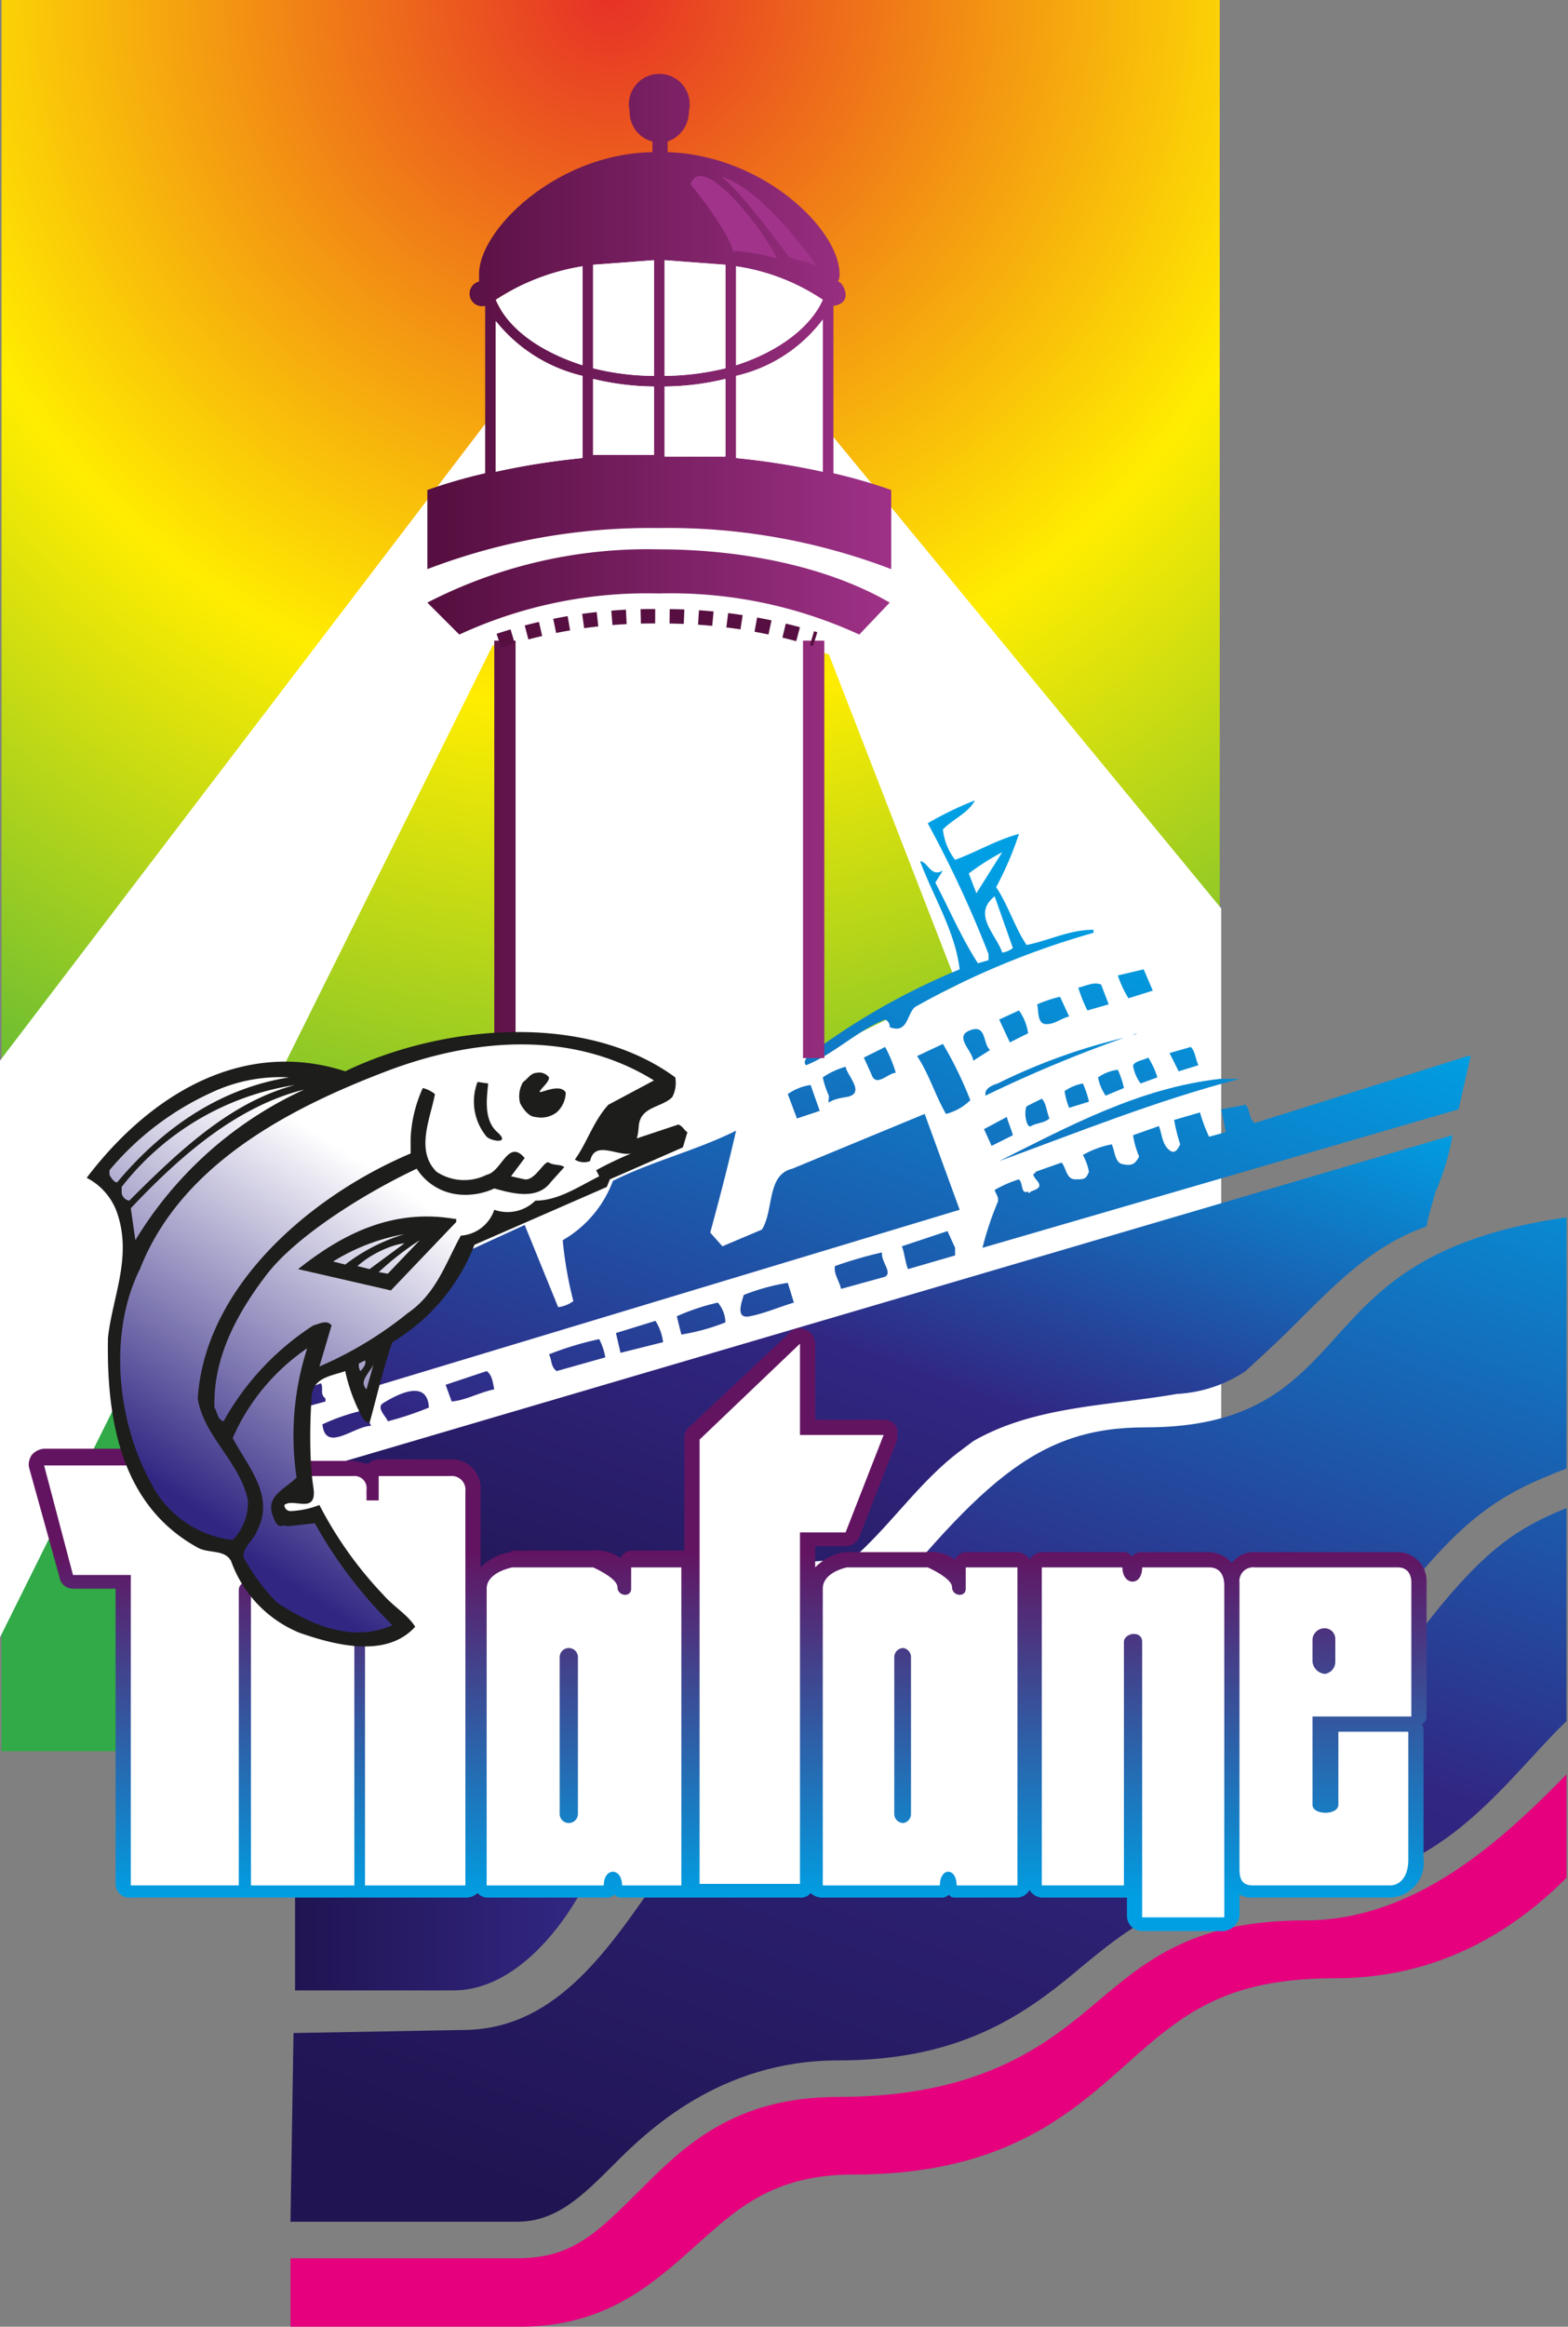 <svg id="Layer_1" data-name="Layer 1" xmlns="http://www.w3.org/2000/svg" xmlns:xlink="http://www.w3.org/1999/xlink" viewBox="0 0 103.1 152.9"><rect x="0" y="0" width="103.1" height="152.9" fill="#808080" stroke="none"/><defs><style>.cls-1{fill:url(#linear-gradient);}.cls-2{fill:url(#radial-gradient);}.cls-3{fill:#fff;}.cls-4{fill:#e6007e;}.cls-5{fill:url(#linear-gradient-2);}.cls-6{fill:url(#linear-gradient-3);}.cls-7{fill:url(#linear-gradient-4);}.cls-8{fill:url(#linear-gradient-5);}.cls-9{fill:url(#linear-gradient-6);}.cls-10{fill:url(#linear-gradient-7);}.cls-11{fill:url(#linear-gradient-8);}.cls-12{fill:url(#linear-gradient-9);}.cls-13{fill:url(#linear-gradient-10);}.cls-14{fill:url(#linear-gradient-11);}.cls-15{fill:url(#linear-gradient-12);}.cls-16{fill:url(#linear-gradient-13);}.cls-17{fill:url(#linear-gradient-14);}.cls-18{fill:url(#linear-gradient-15);}.cls-19{fill:url(#linear-gradient-16);}.cls-20{fill:url(#linear-gradient-17);}.cls-21{fill:url(#linear-gradient-18);}.cls-22{fill:url(#linear-gradient-19);}.cls-23{fill:url(#linear-gradient-20);}.cls-24{fill:url(#linear-gradient-21);}.cls-25{fill:url(#linear-gradient-22);}.cls-26{fill:url(#linear-gradient-23);}.cls-27{fill:url(#linear-gradient-24);}.cls-28{fill:url(#linear-gradient-25);}.cls-29{fill:url(#linear-gradient-26);}.cls-30{fill:url(#linear-gradient-27);}.cls-31{fill:url(#linear-gradient-28);}.cls-32{fill:url(#linear-gradient-29);}.cls-33{fill:url(#linear-gradient-30);}.cls-34{fill:url(#linear-gradient-31);}.cls-35{fill:url(#linear-gradient-32);}.cls-36{fill:url(#linear-gradient-33);}.cls-37{fill:url(#linear-gradient-34);}.cls-38,.cls-42{fill:none;}.cls-39{fill:url(#linear-gradient-35);}.cls-40{fill:url(#linear-gradient-36);}.cls-41{fill:url(#linear-gradient-37);}.cls-42{stroke:#560f40;stroke-width:0.95px;stroke-dasharray:0.95 0.95;}.cls-43{fill:url(#linear-gradient-38);}.cls-44{fill:#a2338a;}.cls-45{fill:url(#linear-gradient-39);}.cls-46{fill:#1d1d1b;}.cls-47{fill:url(#linear-gradient-40);}.cls-48{fill:url(#linear-gradient-41);}.cls-49{fill:url(#linear-gradient-42);}.cls-50{fill:url(#linear-gradient-43);}.cls-51{fill:url(#linear-gradient-44);}.cls-52{fill:url(#linear-gradient-45);}.cls-53{fill:url(#linear-gradient-46);}.cls-54{fill:url(#linear-gradient-47);}.cls-55{fill:url(#linear-gradient-48);}.cls-56{fill:url(#linear-gradient-49);}</style><linearGradient id="linear-gradient" x1="42.66" y1="141.34" x2="61.51" y2="141.34" gradientUnits="userSpaceOnUse"><stop offset="0" stop-color="#211452"/><stop offset="1" stop-color="#312783"/></linearGradient><radialGradient id="radial-gradient" cx="40.18" cy="-0.4" r="94.28" gradientUnits="userSpaceOnUse"><stop offset="0" stop-color="#e63027"/><stop offset="0.5" stop-color="#ffed00"/><stop offset="1" stop-color="#31aa47"/></radialGradient><linearGradient id="linear-gradient-2" x1="142.59" y1="104.4" x2="150.26" y2="83.78" gradientTransform="translate(-526.2 -275) scale(4.21)" gradientUnits="userSpaceOnUse"><stop offset="0" stop-color="#211452"/><stop offset="0.5" stop-color="#312783"/><stop offset="1" stop-color="#009fe3"/></linearGradient><linearGradient id="linear-gradient-3" x1="138.36" y1="102.82" x2="146.03" y2="82.2" xlink:href="#linear-gradient-2"/><linearGradient id="linear-gradient-4" x1="140.85" y1="103.74" x2="148.52" y2="83.13" xlink:href="#linear-gradient-2"/><linearGradient id="linear-gradient-5" x1="140.33" y1="103.59" x2="148.02" y2="82.94" xlink:href="#linear-gradient-2"/><linearGradient id="linear-gradient-6" x1="139.86" y1="103.38" x2="147.53" y2="82.76" xlink:href="#linear-gradient-2"/><linearGradient id="linear-gradient-7" x1="139.4" y1="103.22" x2="147.07" y2="82.59" xlink:href="#linear-gradient-2"/><linearGradient id="linear-gradient-8" x1="139.52" y1="101.61" x2="146.57" y2="82.65" xlink:href="#linear-gradient-2"/><linearGradient id="linear-gradient-9" x1="141.1" y1="103.85" x2="148.78" y2="83.22" gradientTransform="translate(-549.5 -288.9) scale(4.21)" xlink:href="#linear-gradient-2"/><linearGradient id="linear-gradient-10" x1="140.16" y1="103.49" x2="147.83" y2="82.87" xlink:href="#linear-gradient-2"/><linearGradient id="linear-gradient-11" x1="138.72" y1="102.94" x2="146.38" y2="82.33" xlink:href="#linear-gradient-2"/><linearGradient id="linear-gradient-12" x1="141.91" y1="104.14" x2="149.58" y2="83.52" xlink:href="#linear-gradient-2"/><linearGradient id="linear-gradient-13" x1="137.76" y1="102.6" x2="145.43" y2="81.98" xlink:href="#linear-gradient-2"/><linearGradient id="linear-gradient-14" x1="142.95" y1="104.53" x2="150.62" y2="83.91" xlink:href="#linear-gradient-2"/><linearGradient id="linear-gradient-15" x1="141.42" y1="103.98" x2="149.1" y2="83.34" xlink:href="#linear-gradient-2"/><linearGradient id="linear-gradient-16" x1="137.3" y1="102.42" x2="144.97" y2="81.81" xlink:href="#linear-gradient-2"/><linearGradient id="linear-gradient-17" x1="141.02" y1="103.81" x2="148.69" y2="83.19" xlink:href="#linear-gradient-2"/><linearGradient id="linear-gradient-18" x1="141.33" y1="103.93" x2="149" y2="83.31" xlink:href="#linear-gradient-2"/><linearGradient id="linear-gradient-19" x1="140.63" y1="103.67" x2="148.3" y2="83.04" xlink:href="#linear-gradient-2"/><linearGradient id="linear-gradient-20" x1="136.9" y1="102.3" x2="144.58" y2="81.66" xlink:href="#linear-gradient-2"/><linearGradient id="linear-gradient-21" x1="140.17" y1="103.5" x2="147.84" y2="82.88" xlink:href="#linear-gradient-2"/><linearGradient id="linear-gradient-22" x1="135.93" y1="101.92" x2="143.6" y2="81.3" xlink:href="#linear-gradient-2"/><linearGradient id="linear-gradient-23" x1="139.73" y1="103.33" x2="147.4" y2="82.71" xlink:href="#linear-gradient-2"/><linearGradient id="linear-gradient-24" x1="70.83" y1="128.51" x2="89.91" y2="77.19" gradientTransform="matrix(1, 0, 0, 1, 0, 0)" xlink:href="#linear-gradient-2"/><linearGradient id="linear-gradient-25" x1="139.38" y1="103.19" x2="147.04" y2="82.58" xlink:href="#linear-gradient-2"/><linearGradient id="linear-gradient-26" x1="138.55" y1="102.88" x2="146.21" y2="82.27" xlink:href="#linear-gradient-2"/><linearGradient id="linear-gradient-27" x1="137.43" y1="102.47" x2="145.1" y2="81.86" xlink:href="#linear-gradient-2"/><linearGradient id="linear-gradient-28" x1="136.6" y1="102.18" x2="144.28" y2="81.54" xlink:href="#linear-gradient-2"/><linearGradient id="linear-gradient-29" x1="135.85" y1="101.88" x2="143.52" y2="81.27" xlink:href="#linear-gradient-2"/><linearGradient id="linear-gradient-30" x1="135.1" y1="101.61" x2="142.77" y2="80.99" xlink:href="#linear-gradient-2"/><linearGradient id="linear-gradient-31" x1="133.79" y1="101.11" x2="141.46" y2="80.51" xlink:href="#linear-gradient-2"/><linearGradient id="linear-gradient-32" x1="131.65" y1="100.33" x2="139.33" y2="79.7" xlink:href="#linear-gradient-2"/><linearGradient id="linear-gradient-33" x1="134.06" y1="97.97" x2="139.53" y2="83.24" xlink:href="#linear-gradient-2"/><linearGradient id="linear-gradient-34" x1="132.86" y1="99.03" x2="139.36" y2="81.57" xlink:href="#linear-gradient-2"/><linearGradient id="linear-gradient-35" x1="136.62" y1="81.86" x2="144.17" y2="81.86" gradientTransform="translate(-529.8 -288.9) scale(4.09 4.21)" gradientUnits="userSpaceOnUse"><stop offset="0" stop-color="#560f40"/><stop offset="1" stop-color="#a2338a"/></linearGradient><linearGradient id="linear-gradient-36" x1="136.62" y1="81.86" x2="144.18" y2="81.86" xlink:href="#linear-gradient-35"/><linearGradient id="linear-gradient-37" x1="136.62" y1="77.83" x2="144.17" y2="77.83" gradientTransform="translate(-506.5 -275) scale(4.09 4.21)" xlink:href="#linear-gradient-35"/><linearGradient id="linear-gradient-38" x1="136.62" y1="73.65" x2="144.17" y2="73.65" gradientTransform="translate(-506.5 -275) scale(4.09 4.21)" xlink:href="#linear-gradient-35"/><linearGradient id="linear-gradient-39" x1="71.14" y1="138.65" x2="71.14" y2="115.82" gradientUnits="userSpaceOnUse"><stop offset="0" stop-color="#009fe3"/><stop offset="1" stop-color="#631461"/></linearGradient><linearGradient id="linear-gradient-40" x1="298.67" y1="92.04" x2="301.94" y2="87.08" gradientTransform="translate(-1221.9 -275) scale(4.21)" gradientUnits="userSpaceOnUse"><stop offset="0" stop-color="#312783"/><stop offset="1" stop-color="#fff"/></linearGradient><linearGradient id="linear-gradient-41" x1="295.95" y1="90.46" x2="299.28" y2="85.41" xlink:href="#linear-gradient-40"/><linearGradient id="linear-gradient-42" x1="296.13" y1="90.58" x2="299.46" y2="85.53" xlink:href="#linear-gradient-40"/><linearGradient id="linear-gradient-43" x1="296.33" y1="90.71" x2="299.66" y2="85.66" xlink:href="#linear-gradient-40"/><linearGradient id="linear-gradient-44" x1="298.67" y1="92.26" x2="302.01" y2="87.2" xlink:href="#linear-gradient-40"/><linearGradient id="linear-gradient-45" x1="299.07" y1="92.52" x2="302.41" y2="87.47" xlink:href="#linear-gradient-40"/><linearGradient id="linear-gradient-46" x1="298.86" y1="92.38" x2="302.19" y2="87.33" xlink:href="#linear-gradient-40"/><linearGradient id="linear-gradient-47" x1="300.08" y1="93.18" x2="303.41" y2="88.13" xlink:href="#linear-gradient-40"/><linearGradient id="linear-gradient-48" x1="299.45" y1="92.76" x2="302.78" y2="87.72" xlink:href="#linear-gradient-40"/><linearGradient id="linear-gradient-49" x1="299.61" y1="92.87" x2="302.94" y2="87.82" xlink:href="#linear-gradient-40"/></defs><path class="cls-1" d="M42.7,144.6v-6.5H61.5s-3.3,6.5-8.4,6.5Z" transform="translate(-23.3 -13.8)"/><rect class="cls-2" x="0.1" width="80.1" height="115.08"/><path class="cls-3" d="M55.7,56.2,23.3,121.4V83.5L55.7,41V34.9l5.7-8.8,7.4-1.3,5.6,3,3.6,6v8.6l25.6,31.1V84c-1-.2-14.5,1.9-14.5,1.9L77.8,56.8l-.7-.2-.2,25.2v1.3L92,75.7l11.6,7.4v26.1L86.5,123.3l-39.8,2.5-8-20.6L55.9,84l.4-27.7Z" transform="translate(-23.3 -13.8)"/><path class="cls-4" d="M109.1,140c-7.3,0-10.4,2.6-13.6,5.3s-7.5,6.3-17.1,6.3c-6.8,0-10.1,3.2-13,6.1s-4.5,4.5-8.1,4.5H42.4v4.5H57.5c5.6,0,8.7-2.8,11.4-5.2s5.1-4.8,10.5-4.8c9.7,0,14.1-3.8,17.9-7.2s6.6-5.7,13.8-5.7,12.1-3.5,15.2-6.6v-6.8C122.1,134.7,116.4,140,109.1,140Z" transform="translate(-23.3 -13.8)"/><path class="cls-5" d="M115.8,122.2l-1.9-1.4c5.5-7.6,8.3-8.9,12.4-10.5V93.8c-9.2,1.3-12.3,4.7-15.1,7.8s-5.4,6-12.6,6S87.7,111.2,79.1,122c-3.1,3.9-7,8.7-12.1,14.6l-.5.7c-3.5,5.1-6.9,9.9-12.8,9.9l-11.1.2-.2,12.4H57.3c2.6,0,4.3-1.7,6.4-3.8s6.9-6.8,14.7-6.8,12-2.8,15.6-5.8,6.9-5.8,15.1-5.8,12.2-5.5,16.4-9.9l.8-.8v-14C122.9,114.3,120.6,115.7,115.8,122.2Z" transform="translate(-23.3 -13.8)"/><path class="cls-6" d="M90.8,75.9c-.8-1.2-1.2-2.6-2-3.8a21.7,21.7,0,0,0,1.5-3.5c-1.5.4-2.8,1.2-4.2,1.7a3.9,3.9,0,0,1-.8-2c.7-.7,1.7-1.1,2.1-1.9a22,22,0,0,0-3.1,1.5,74.1,74.1,0,0,1,4,8.6v.4l-.7.2c-1.1-1.7-1.9-3.6-2.8-5.3l.5-.8c-.8.5-1-.6-1.5-.6.9,2.4,2.3,4.6,2.6,7.1a45.2,45.2,0,0,0-10,5.7c-.1.2-.3.4-.1.6,1.8-.7,3.4-2.3,5.2-3a.5.5,0,0,1,.3.5c1.3.5,1.1-1.1,1.8-1.4a53.5,53.5,0,0,1,11.6-4.8v-.2C93.6,74.9,92.3,75.6,90.8,75.9ZM87,71.2a16.4,16.4,0,0,1,2.2-1.4l-1.7,2.7Zm2.2,5.2c-.4-1.2-2-2.5-.5-3.7l1.2,3.4A1.5,1.5,0,0,1,89.2,76.4Z" transform="translate(-23.3 -13.8)"/><path class="cls-7" d="M99.1,78.9l-1.6.5a6.9,6.9,0,0,1-.7-1.5l1.7-.4Z" transform="translate(-23.3 -13.8)"/><path class="cls-8" d="M96.2,79.8l-1.4.4a9.4,9.4,0,0,1-.6-1.5c.5-.1,1-.4,1.5-.2Z" transform="translate(-23.3 -13.8)"/><path class="cls-9" d="M93.6,80.6c-.5.1-.9.5-1.5.5s-.5-.8-.6-1.3a8.8,8.8,0,0,1,1.5-.5Z" transform="translate(-23.3 -13.8)"/><path class="cls-10" d="M90.9,81.7l-1.2.6L89,80.8l1.3-.6A3.4,3.4,0,0,1,90.9,81.7Z" transform="translate(-23.3 -13.8)"/><path class="cls-11" d="M88.4,82.8l-1.1.7c-.1-.7-1.3-1.6-.2-2S87.9,82.4,88.4,82.8Z" transform="translate(-23.3 -13.8)"/><polygon class="cls-12" points="74.5 68 74.8 67.9 74.6 68 74.5 68"/><path class="cls-13" d="M88.1,85.8c-.1-.5.5-.7.8-.8a39.1,39.1,0,0,1,8.3-3A87.9,87.9,0,0,0,88.1,85.8Z" transform="translate(-23.3 -13.8)"/><path class="cls-14" d="M87.1,86.1a3.5,3.5,0,0,1-1.6.9c-.7-1.2-1.1-2.6-1.9-3.8l1.7-.8A25.3,25.3,0,0,1,87.1,86.1Z" transform="translate(-23.3 -13.8)"/><path class="cls-15" d="M102.1,83.8l-1.3.4-.6-1.2,1.4-.4C101.9,82.9,101.9,83.4,102.1,83.8Z" transform="translate(-23.3 -13.8)"/><path class="cls-16" d="M82.2,84.3c-.5,0-1.3,1-1.6.1l-.5-1.1,1.4-.7A8.7,8.7,0,0,1,82.2,84.3Z" transform="translate(-23.3 -13.8)"/><path class="cls-17" d="M119.2,86.7,87.9,95.8a21.1,21.1,0,0,1,1-3c.1-.3-.1-.5-.2-.8a7.7,7.7,0,0,1,1.6-.7c.3.3.1,1,.6.8a.1.1,0,0,0,.1.1c0-.2,1-.2.5-.8s-.1-.4-.1-.6l1.7-.6c.3.3.3,1.1.9,1.1s.7,0,.9-.5a3.6,3.6,0,0,0-.4-1.1,6.2,6.2,0,0,1,1.9-.7c.2.4.2,1.2.7,1.3s.8.1,1.1-.5a5.7,5.7,0,0,1-.4-1.4l1.7-.6c.2.5.2,1.1.6,1.5s.6.1.8-.3a12.4,12.4,0,0,1-.4-1.6l1.7-.5a10.4,10.4,0,0,0,.6,1.6l1.1-.3-.3-1.5,1.6-.3c.3.3.2.9.6,1.2l14-4.4h.2Z" transform="translate(-23.3 -13.8)"/><path class="cls-18" d="M99.4,84.6l-1.1.4a2.6,2.6,0,0,1-.5-1.2c.2-.3.6-.3,1-.5A5.2,5.2,0,0,1,99.4,84.6Z" transform="translate(-23.3 -13.8)"/><path class="cls-19" d="M78.9,83.9c.1.6,1.4,1.8,0,2s-1.1.7-1.1-.1a5.6,5.6,0,0,1-.4-1.2A5.1,5.1,0,0,1,78.9,83.9Z" transform="translate(-23.3 -13.8)"/><path class="cls-20" d="M97.2,85.3l-1.2.5a3.1,3.1,0,0,1-.5-1.2,2.9,2.9,0,0,1,1.3-.5A5.6,5.6,0,0,1,97.2,85.3Z" transform="translate(-23.3 -13.8)"/><path class="cls-21" d="M104.8,84.7c-5.4,1.4-10.6,3.5-15.8,5.4,4.6-2.3,9.2-4.8,14.5-5.4Z" transform="translate(-23.3 -13.8)"/><path class="cls-22" d="M94.9,86.2l-1.3.4a4.5,4.5,0,0,1-.3-1.1,3.1,3.1,0,0,1,1.2-.5A5.6,5.6,0,0,1,94.9,86.2Z" transform="translate(-23.3 -13.8)"/><path class="cls-23" d="M77.2,86.8l-1.5.5-.6-1.6a3.4,3.4,0,0,1,1.5-.6Z" transform="translate(-23.3 -13.8)"/><path class="cls-24" d="M92.3,87.3c-.3.3-.9.3-1.2.5s-.5-.9-.3-1.3l1-.5C92.1,86.3,92.1,86.8,92.3,87.3Z" transform="translate(-23.3 -13.8)"/><path class="cls-25" d="M86.4,93.3,47.3,105.1a11.4,11.4,0,0,1,.6-2.5A10.9,10.9,0,0,0,53,96.5l4.8-2.2L60,99.7a2.1,2.1,0,0,0,1-.4,25.7,25.7,0,0,1-.7-4,7.5,7.5,0,0,0,3.3-3.9c2.6-1.3,5.5-2,8.1-3.3-.5,2.2-1.1,4.5-1.7,6.7l.8.9,2.6-1.1c.8-1.3.3-3.6,2-4L84.1,87Z" transform="translate(-23.3 -13.8)"/><path class="cls-26" d="M89.9,88.4l-1.4.7L88,88l1.5-.8C89.6,87.6,89.8,88,89.9,88.4Z" transform="translate(-23.3 -13.8)"/><path class="cls-27" d="M86.5,109.1c-2.7,2-4.6,4.9-7.1,7.1l-2.4.2-13.1.4-22.2.4,2.3-6.8,69.7-20.5,5.1-1.5a15.8,15.8,0,0,1-1.1,3.7c-.1.4-.5,1.6-.6,2.3-4.4,1.5-7.2,5.2-10.6,8.3l-1.3,1.2a8.9,8.9,0,0,1-4.5,1.5c-4.6.8-9.4.8-13.4,3.1Z" transform="translate(-23.3 -13.8)"/><path class="cls-28" d="M86.1,95.8v.5l-3.1.9c-.2-.5-.2-1-.4-1.5l3-1Z" transform="translate(-23.3 -13.8)"/><path class="cls-29" d="M81.3,96.1c-.1.6.7,1.3.2,1.6l-2.9.8c-.1-.5-.5-1-.4-1.5A28,28,0,0,1,81.3,96.1Z" transform="translate(-23.3 -13.8)"/><path class="cls-30" d="M75.5,99.4c-1,.3-1.9.7-2.9.9s-.5-1-.4-1.4a13.8,13.8,0,0,1,2.9-.8Z" transform="translate(-23.3 -13.8)"/><path class="cls-31" d="M71,100.7a13.8,13.8,0,0,1-2.9.8l-.3-1.2a14.3,14.3,0,0,1,2.7-.9A2.1,2.1,0,0,1,71,100.7Z" transform="translate(-23.3 -13.8)"/><path class="cls-32" d="M66.9,102l-2.8.7-.3-1.3,2.6-.8A3.4,3.4,0,0,1,66.9,102Z" transform="translate(-23.3 -13.8)"/><path class="cls-33" d="M63.1,103l-3.2.9c-.4-.3-.3-.7-.5-1.1a20.7,20.7,0,0,1,3.3-1A4.2,4.2,0,0,1,63.1,103Z" transform="translate(-23.3 -13.8)"/><path class="cls-34" d="M55.8,105.1c-1,.2-1.8.7-2.8.8l-.4-1.1,2.7-.9C55.7,104.2,55.7,104.7,55.8,105.1Z" transform="translate(-23.3 -13.8)"/><path class="cls-35" d="M44.7,105.7v.2l-2.2.6a1.8,1.8,0,0,1,1.1-1.5l.8-.3C44.6,105,44.3,105.4,44.7,105.7Z" transform="translate(-23.3 -13.8)"/><path class="cls-36" d="M51.5,106.3a21.4,21.4,0,0,1-2.7.9c-.1-.3-.8-.9-.3-1.2S51.4,104.2,51.5,106.3Z" transform="translate(-23.3 -13.8)"/><path class="cls-37" d="M47.7,107.5c-1.1,0-3,1.8-3.2-.1a13.4,13.4,0,0,1,2.6-.9A5.3,5.3,0,0,1,47.7,107.5Z" transform="translate(-23.3 -13.8)"/><path class="cls-38" d="M54.8,32.3c.4,4.1,5.6,7.2,11.8,7.2s11.5-3.1,11.8-7.2Z" transform="translate(-23.3 -13.8)"/><rect class="cls-39" x="52.8" y="42.1" width="1.4" height="27.43"/><rect class="cls-40" x="32.5" y="42.1" width="1.4" height="27.43"/><path class="cls-41" d="M66.6,52.8a29.6,29.6,0,0,1,13.2,2.7l2-2.1c-3.6-2.1-9-3.5-15.2-3.5a31.6,31.6,0,0,0-15.2,3.5l2.1,2.1A29.4,29.4,0,0,1,66.6,52.8Z" transform="translate(-23.3 -13.8)"/><path class="cls-42" d="M56.1,55.9a32.2,32.2,0,0,1,10.5-1.6,34,34,0,0,1,10.3,1.5" transform="translate(-23.3 -13.8)"/><path class="cls-43" d="M78.1,44.9v-11c1.4-.2.6-1.6.3-1.6a.9.9,0,0,0,.1-.5c0-2.9-5-7.8-11.3-8v-.7a2.1,2.1,0,0,0,1.4-2,2,2,0,1,0-3.9,0,2,2,0,0,0,1.5,2v.7c-6.3.1-11.4,5.1-11.4,8v.5a.8.8,0,0,0,.4,1.6v11A34.4,34.4,0,0,0,51.4,46v5.2a41,41,0,0,1,15.2-2.7,41.1,41.1,0,0,1,15.3,2.7V46A34.4,34.4,0,0,0,78.1,44.9ZM67,30.9l4,.3V38a17.5,17.5,0,0,1-4,.5Zm-.7,7.6a16.8,16.8,0,0,1-4-.5V31.2l4-.3Zm0,.7v4.5h-4V38.7A17.5,17.5,0,0,0,66.3,39.2Zm.7,0a17.5,17.5,0,0,0,4-.5v5.1H67Zm4.7-.7a9.9,9.9,0,0,0,5.7-3.7v10a48.5,48.5,0,0,0-5.7-.9Zm5.7-5c-.8,1.8-2.9,3.4-5.7,4.3V31.3A13.8,13.8,0,0,1,77.4,33.5ZM61.6,31.3v6.5c-2.8-.9-4.9-2.4-5.7-4.3h0A14.7,14.7,0,0,1,61.6,31.3Zm-5.7,3.6a10.3,10.3,0,0,0,5.7,3.6v5.4a48.5,48.5,0,0,0-5.7.9Z" transform="translate(-23.3 -13.8)"/><path class="cls-3" d="M67,30.9l4,.3V38a17.5,17.5,0,0,1-4,.5Z" transform="translate(-23.3 -13.8)"/><path class="cls-3" d="M66.3,38.5a16.8,16.8,0,0,1-4-.5V31.2l4-.3Z" transform="translate(-23.3 -13.8)"/><path class="cls-3" d="M66.3,39.2v4.5h-4V38.7A17.5,17.5,0,0,0,66.3,39.2Z" transform="translate(-23.3 -13.8)"/><path class="cls-3" d="M67,39.2a17.5,17.5,0,0,0,4-.5v5.1H67Z" transform="translate(-23.3 -13.8)"/><path class="cls-3" d="M71.7,38.5a9.9,9.9,0,0,0,5.7-3.7v10a48.5,48.5,0,0,0-5.7-.9Z" transform="translate(-23.3 -13.8)"/><path class="cls-3" d="M77.4,33.5c-.8,1.8-2.9,3.4-5.7,4.3V31.3A13.8,13.8,0,0,1,77.4,33.5Z" transform="translate(-23.3 -13.8)"/><path class="cls-3" d="M61.6,31.3v6.5c-2.8-.9-4.9-2.4-5.7-4.3h0A14.7,14.7,0,0,1,61.6,31.3Z" transform="translate(-23.3 -13.8)"/><path class="cls-3" d="M55.9,34.9a10.3,10.3,0,0,0,5.7,3.6v5.4a48.5,48.5,0,0,0-5.7.9Z" transform="translate(-23.3 -13.8)"/><path class="cls-44" d="M68.7,25.9s2.4,2.9,2.8,4.4a11,11,0,0,1,2.9.5C73.5,28.9,69.5,23.7,68.7,25.9Z" transform="translate(-23.3 -13.8)"/><path class="cls-44" d="M70.7,25.4c1.2.8,4.2,4.9,4.4,5.2s1.7.4,2,.8S73.6,26.2,70.7,25.4Z" transform="translate(-23.3 -13.8)"/><path class="cls-45" d="M117.1,117.8a1.9,1.9,0,0,0-1.9-2h-9.4a1.8,1.8,0,0,0-1.5.7,2.1,2.1,0,0,0-1.5-.7H98.4a.9.9,0,0,0-.7.3.6.6,0,0,0-.6-.3H91.8a1,1,0,0,0-.8.5,1,1,0,0,0-.8-.5H86.8a.8.8,0,0,0-.7.5,2.7,2.7,0,0,0-1.9-.5H78.8a3.5,3.5,0,0,0-1.9,1v-1.4h2a1,1,0,0,0,.9-.6l2.5-6.4v-.4a.7.7,0,0,0-.1-.5.9.9,0,0,0-.8-.4H76.9v-5a1,1,0,0,0-.6-.9.9.9,0,0,0-1.1.2l-6.6,6.2a.9.9,0,0,0-.3.7v7.4H64.8a.8.8,0,0,0-.7.5,2.7,2.7,0,0,0-1.9-.5H57a.1.1,0,0,0-.1.1,3.5,3.5,0,0,0-2,1v-5.1a1.9,1.9,0,0,0-2-2H48.2a1.1,1.1,0,0,0-.7.3l-1-.2H32.9a.4.4,0,0,0-.1-.3,1.1,1.1,0,0,0-.9-.5H26.2a1.2,1.2,0,0,0-.8.4,1.1,1.1,0,0,0-.2.8l2,7.2a.9.9,0,0,0,.9.8h2.8v19.4a.9.9,0,0,0,1,.9h22a1.1,1.1,0,0,0,.8-.3.9.9,0,0,0,.7.3h7.7a.7.7,0,0,0,.6-.2c.2.2.3.2.6.2H75.9a.8.8,0,0,0,.7-.3,1.1,1.1,0,0,0,.8.3h7.7a.7.7,0,0,0,.6-.2c.1.2.3.2.5.2h4a1,1,0,0,0,.8-.5,1,1,0,0,0,.8.5h5.6v1.2a1,1,0,0,0,1,1h5.4a1.2,1.2,0,0,0,1-1v-1.4a1.6,1.6,0,0,0,.9.2h9a2.3,2.3,0,0,0,2.2-2.6v-8.4a.8.8,0,0,0-.1-.4.6.6,0,0,0,.3-.6Z" transform="translate(-23.3 -13.8)"/><path class="cls-3" d="M26.2,110.1l1.9,7.2h3.8v20.4H39V118.3c0-.6.8-.7.8,0v19.4h6.8V118.3c0-.4.7-.6.7,0v19.4h6.6V111.8a.9.9,0,0,0-1-1H48.2v1.6h-.8v-.7a.8.8,0,0,0-.9-.9H32.4l-.5-.7Z" transform="translate(-23.3 -13.8)"/><path class="cls-3" d="M64.8,116.8v1.4c0,.6-.9.5-.9-.1s-1.6-1.3-1.6-1.3H57s-1.7.3-1.7,1.4v19.5h7.7c0-1.2,1.2-1.2,1.2,0h3.9V116.8ZM61.3,133a.6.6,0,1,1-1.2,0V122.7a.6.6,0,0,1,1.2,0Z" transform="translate(-23.3 -13.8)"/><path class="cls-3" d="M86.8,116.8v1.4c0,.6-.9.5-.9-.1s-1.6-1.3-1.6-1.3H79s-1.6.3-1.6,1.4v19.5h7.7c0-1.2,1.1-1.2,1.1,0h4V116.8ZM83.2,133a.6.6,0,0,1-.5.6.6.6,0,0,1-.6-.6V122.7a.6.6,0,0,1,.6-.6.6.6,0,0,1,.5.6Z" transform="translate(-23.3 -13.8)"/><polygon class="cls-3" points="52.6 88.3 46 94.6 46 123.8 52.6 123.8 52.6 100.7 55.6 100.7 58.1 94.3 52.6 94.3 52.6 88.3"/><path class="cls-3" d="M91.8,116.8v20.9h5.4v-16c0-.6,1.2-.8,1.2,0v18.1h5.4V118c0-.7-.3-1.2-1-1.2H98.4c0,1.3-1.3,1.2-1.3,0Z" transform="translate(-23.3 -13.8)"/><path class="cls-3" d="M116.1,126.6v-8.8c0-.6-.3-1-.9-1h-9.4a.9.9,0,0,0-1,1v18.8c0,.6.1,1.1.9,1.1h9c.6,0,1.2-.5,1.2-1.7v-8.4h-4.6v4.8c0,.7-1.7.7-1.7,0v-5.8Zm-6.5-5.1a.8.8,0,0,1,.8-.7.7.7,0,0,1,.7.7V123a.8.8,0,0,1-.7.8.9.9,0,0,1-.8-.8Z" transform="translate(-23.3 -13.8)"/><path class="cls-46" d="M67.7,84.6a2,2,0,0,1-.2,1.3c-.7.7-2.1.6-2.2,1.9s-.3.6-.1.8l2.7-.9c.3.1.4.4.6.5l-.3,1-4.8,2.1-.2.5-8.7,3.8a12.9,12.9,0,0,1-5.4,6.4c-.6,1.7-1,3.5-1.5,5.3-.4,0-.6-.6-.8-1a11.3,11.3,0,0,1-.8-2.4c-.8.3-2.1.4-2.2,1.6s-.2,4.1.1,6-1.3.7-1.9,1.2a.4.4,0,0,0,.4.4,5.8,5.8,0,0,0,1.9-.4,25.6,25.6,0,0,0,4.2,5.9c.7.8,1.6,1.3,2.1,2.1-1.9,2.1-5.3,1.2-7.6.4a8,8,0,0,1-4.5-4.7c-.4-.8-1.5-.5-2.2-.9-5.1-2.8-6-8.5-5.9-13.8.3-2.7,1.6-5.3.6-8.2a4.1,4.1,0,0,0-2-2.3c4.1-5.4,10.2-9.2,17-7C52.2,81.2,61.7,80.2,67.7,84.6Z" transform="translate(-23.3 -13.8)"/><path class="cls-47" d="M66.3,84.8l-3,1.6c-1,1.1-1.4,2.5-2.2,3.6a1.1,1.1,0,0,0,1,.1c.3-1.4,1.8-.3,2.7-.5a24,24,0,0,0-2.3,1.1l.2.4c-1.4.7-2.7,1.6-4.2,1.6a2.6,2.6,0,0,1-2.7.6A2.5,2.5,0,0,1,53.6,95c-1,1.8-1.6,3.8-3.5,5.1a24.9,24.9,0,0,1-5.8,3.5l.8-2.7c-.3-.4-.8-.1-1.2,0a17.8,17.8,0,0,0-5.9,6.3c-.4-.1-.4-.6-.6-.9-.1-3.3,1.5-6.2,3.4-8.7s6.3-5.3,9.9-7a3.7,3.7,0,0,0,2.8,1.7,4.5,4.5,0,0,0,2.3-.4c1.1.3,2.8.8,3.7-.4l.9-1c-.2-.2-.7-.1-1-.3s-.9,1.2-1.6,1.1l-.9-.2.9-1.2c-1.1-1.3-1.5.9-2.5,1.1a3.3,3.3,0,0,1-3.3-.2c-1.4-1.4-.4-3.5-.1-5.1a2,2,0,0,0-.8-.4,8.9,8.9,0,0,0-.8,3.3v1c-6.4,2.7-13.5,8.6-14,16.1.4,2.5,2.8,4.2,3.3,6.7a3.5,3.5,0,0,1-1,2.6,6.9,6.9,0,0,1-5.4-3.8c-2.2-4-2.8-9.8-.7-14,2.7-6.9,9.9-10.6,16.2-13S61.3,81.7,66.3,84.8Z" transform="translate(-23.3 -13.8)"/><path class="cls-46" d="M59.4,84.6c0,.3-.4.6-.6.9s1.3-.6,1.7.1a1.8,1.8,0,0,1-.6,1.3,1.7,1.7,0,0,1-1.4.3c-.4,0-.8-.5-1-.9a1.8,1.8,0,0,1,.2-1.4c.3-.2.5-.6.9-.6A.8.8,0,0,1,59.4,84.6Z" transform="translate(-23.3 -13.8)"/><path class="cls-48" d="M42.3,84.6c-4.4.7-8.2,3.2-11.3,6.9-.2,0-.4-.3-.5-.5v-.3a19,19,0,0,1,6.7-5.1A10.6,10.6,0,0,1,42.3,84.6Z" transform="translate(-23.3 -13.8)"/><path class="cls-46" d="M55.4,85c-.1,1-.3,2.4.6,3.2s-.4.6-.7.3a3.6,3.6,0,0,1-.6-3.6Z" transform="translate(-23.3 -13.8)"/><path class="cls-49" d="M42.7,85.1c-4.2,1.1-7.6,4.3-10.9,7.6a.6.6,0,0,1-.5-.5v-.4A17.9,17.9,0,0,1,42.7,85.1Z" transform="translate(-23.3 -13.8)"/><path class="cls-50" d="M32.2,95.3l-.3-2.1c3.3-3.5,7-6.7,11.4-7.8A25.3,25.3,0,0,0,32.2,95.3Z" transform="translate(-23.3 -13.8)"/><path class="cls-46" d="M53.3,93.9v.2L49,98.6l-6.1-1.4c2.9-2.3,6.2-4,10.3-3.3Z" transform="translate(-23.3 -13.8)"/><path class="cls-51" d="M49.9,94.9a12,12,0,0,0-3.9,2l-.8-.2h0A13.3,13.3,0,0,1,49.9,94.9Z" transform="translate(-23.3 -13.8)"/><path class="cls-52" d="M48.2,97.4a19.4,19.4,0,0,1,2.7-2.1l-2.1,2.2Z" transform="translate(-23.3 -13.8)"/><path class="cls-53" d="M47.6,97.2l-.8-.2a6.7,6.7,0,0,1,2-1.2,4.5,4.5,0,0,1,1.1-.3Z" transform="translate(-23.3 -13.8)"/><path class="cls-54" d="M42.8,110.9c-.7.7-2,1.2-1.6,2.4s.6.6,1,.8l1.8-.2a29.7,29.7,0,0,0,5.1,6.7c-2.7,1.2-5.5-.1-7.6-1.5a12.9,12.9,0,0,1-2.2-3c0-.7.7-1.1.9-1.7,1.2-2.3-.6-4.2-1.6-6.1a13.9,13.9,0,0,1,4.9-5.9A18.7,18.7,0,0,0,42.8,110.9Z" transform="translate(-23.3 -13.8)"/><path class="cls-55" d="M47,103.9a.7.7,0,0,1-.1-.5l.4-.2C47.4,103.4,47.2,103.7,47,103.9Z" transform="translate(-23.3 -13.8)"/><path class="cls-56" d="M47.4,105.1c-.6-.6.4-1.2.5-1.8Z" transform="translate(-23.3 -13.8)"/></svg>